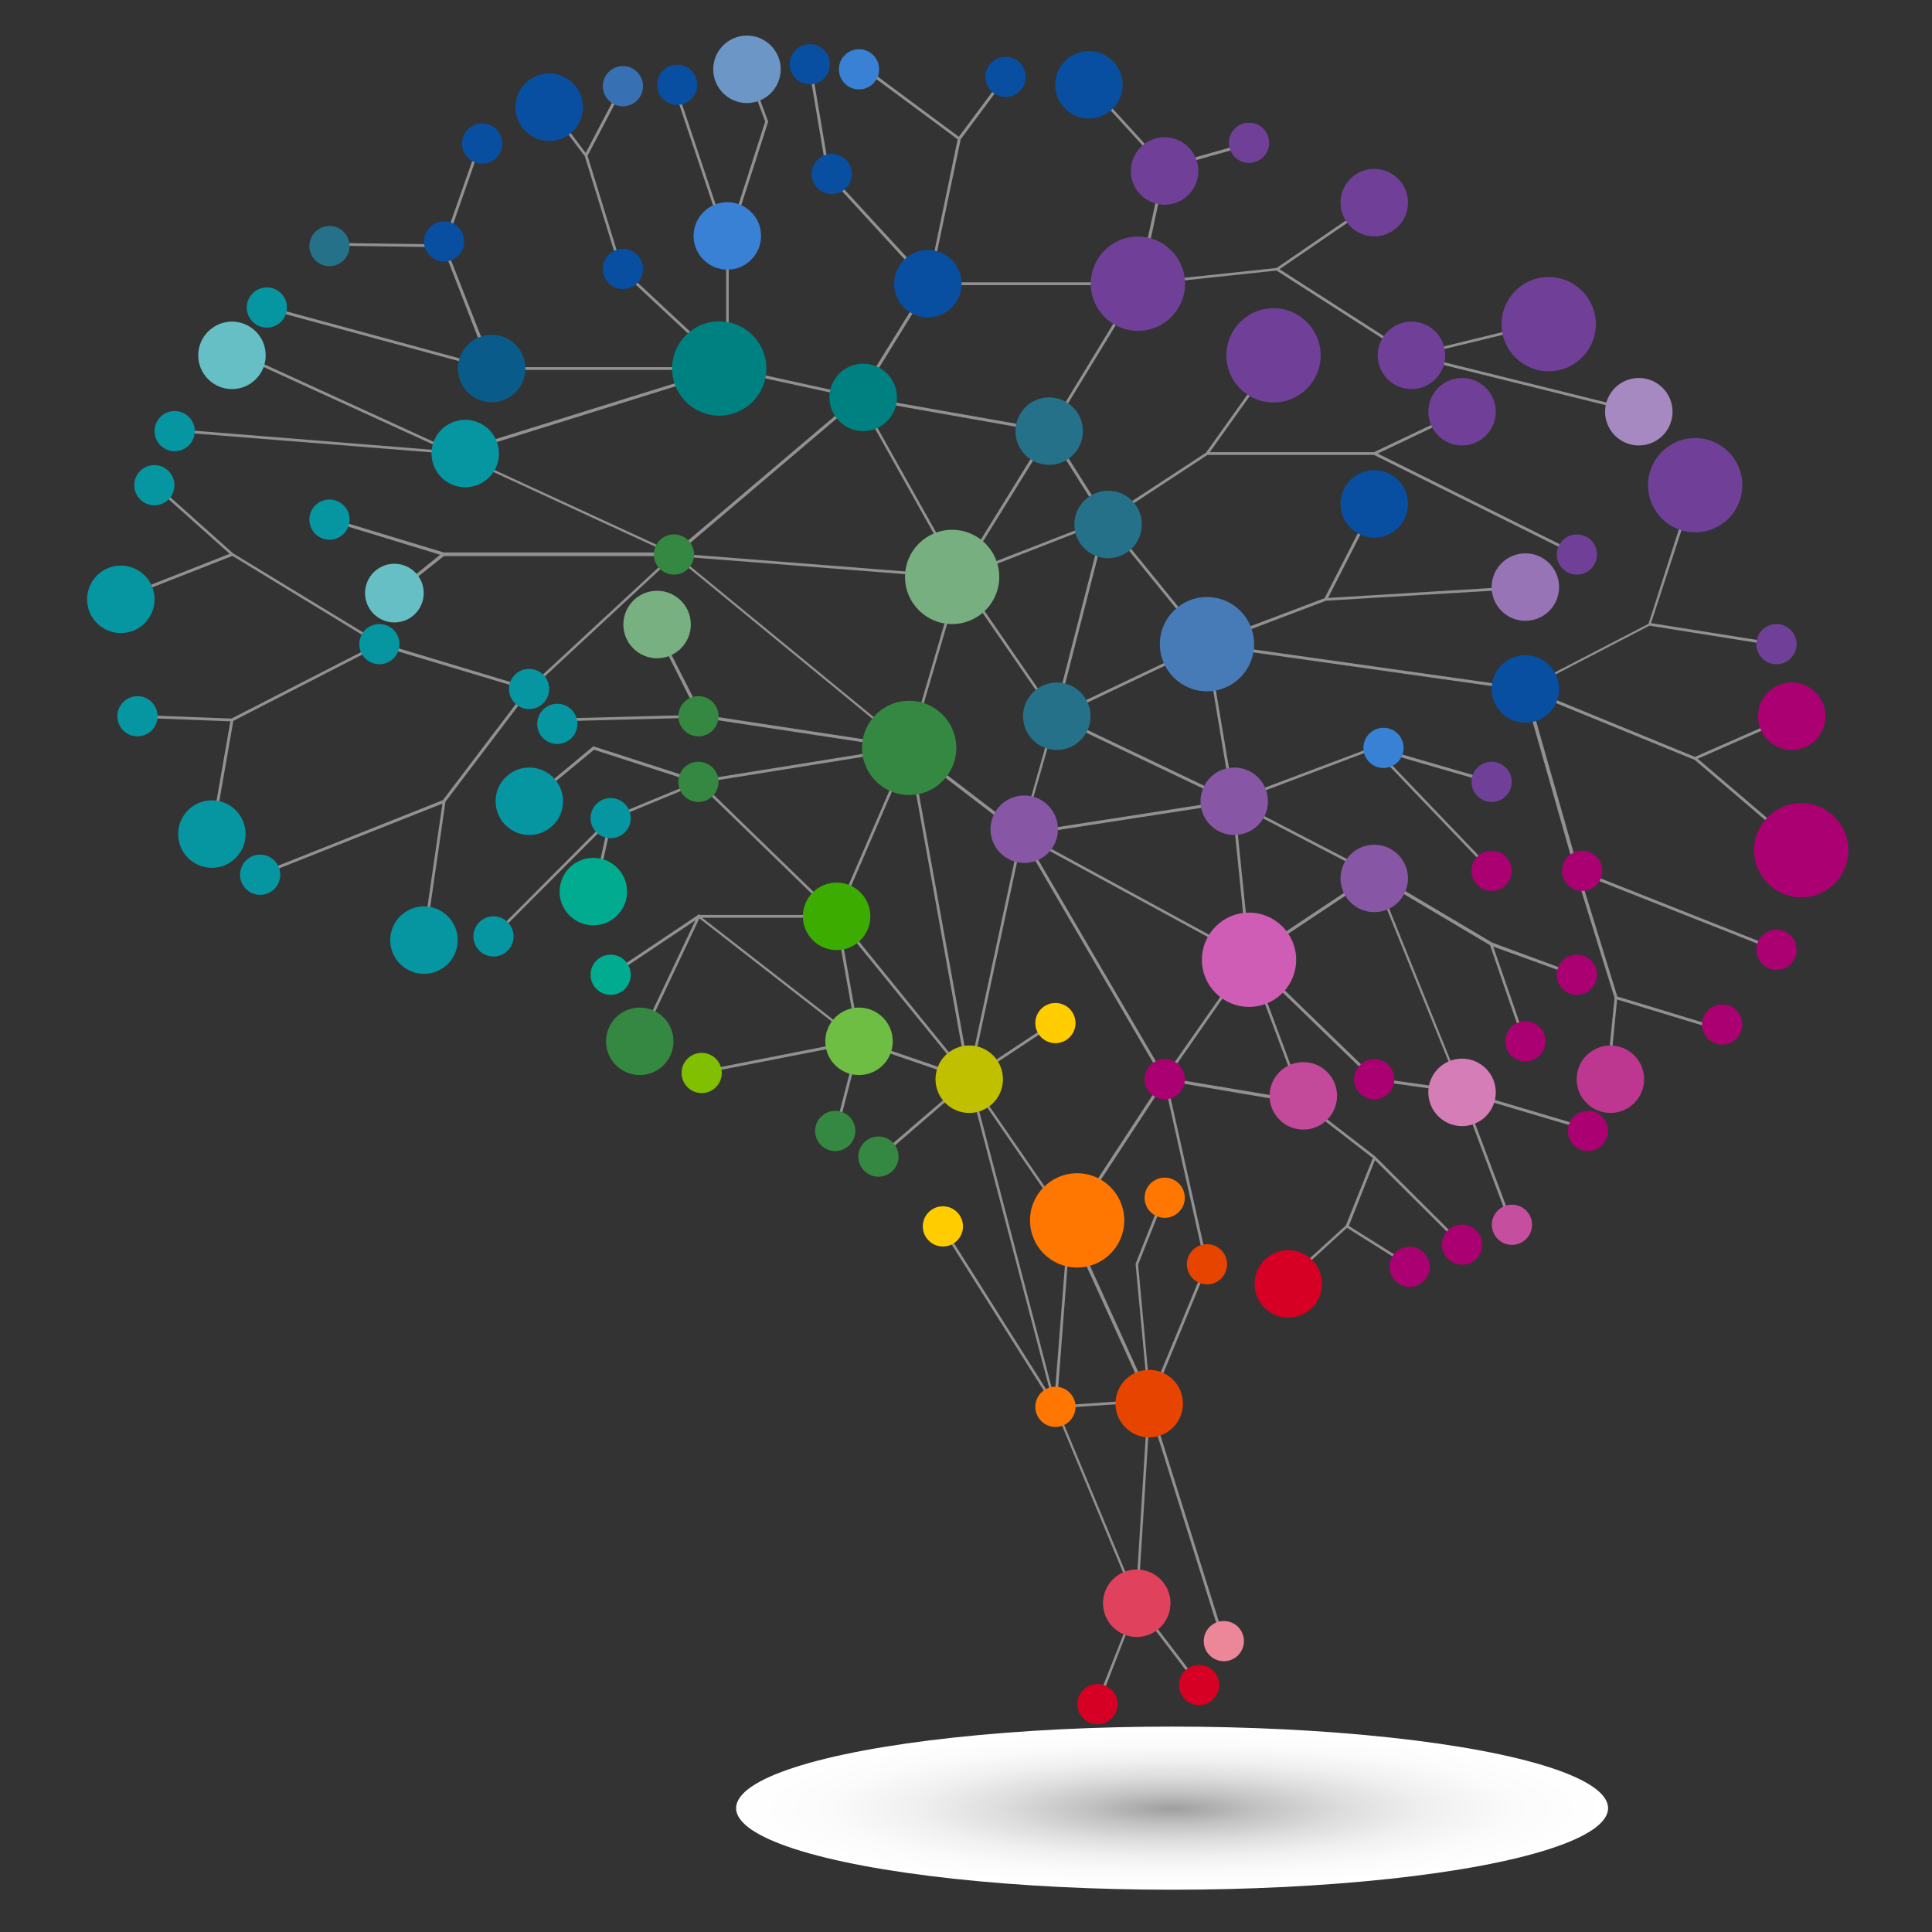 <?xml version="1.0" encoding="utf-8"?>
<!-- Generator: Adobe Illustrator 26.0.1, SVG Export Plug-In . SVG Version: 6.00 Build 0)  -->
<svg version="1.1" id="brain" xmlns="http://www.w3.org/2000/svg" xmlns:xlink="http://www.w3.org/1999/xlink" x="0px" y="0px"
	 viewBox="0 0 836.2 836.2" style="enable-background:new 0 0 836.2 836.2;" xml:space="preserve">
<rect x="0" y="0" width="836.2" height="836.2" fill="#333333" stroke="none"/>
<style type="text/css">
	.st0{fill:url(#SVGID_1_);}
	.st1{fill:#919191;}
	.st2{fill:#348841;}
	.st3{fill:#FF7700;}
	.st4{fill:#D05DB5;}
	.st5{fill:#704099;}
	.st6{fill:#AB0072;}
	.st7{fill:#467BB8;}
	.st8{fill:#084FA1;}
	.st9{fill:#25718A;}
	.st10{fill:#0596A1;}
	.st11{fill:#C54F9E;}
	.st12{fill:#FFCC00;}
	.st13{fill:#00AB8F;}
	.st14{fill:#80C000;}
	.st15{fill:#3981D4;}
	.st16{fill:#E74400;}
	.st17{fill:#EB8798;}
	.st18{fill:#D50024;}
	.st19{fill:#3771B3;}
	.st20{fill:#66BFC5;}
	.st21{fill:#79B082;}
	.st22{fill:#3CAD00;}
	.st23{fill:#8756A5;}
	.st24{fill:#6EBE44;}
	.st25{fill:#C0C000;}
	.st26{fill:#C34A9B;}
	.st27{fill:#E0425D;}
	.st28{fill:#D47DB7;}
	.st29{fill:#008181;}
	.st30{fill:#095C89;}
	.st31{fill:#A689C0;}
	.st32{fill:#9774B5;}
	.st33{fill:#BD3690;}
	.st34{fill:#6B96C6;}
	.st35{fill:#77AF80;}
</style>
<g>
	
		<radialGradient id="SVGID_1_" cx="754" cy="-1228.968" r="110.332" gradientTransform="matrix(1.71 0 0 0.32 -782.075 1176.134)" gradientUnits="userSpaceOnUse">
		<stop  offset="0" style="stop-color:#9E9E9E"/>
		<stop  offset="1.693594e-02" style="stop-color:#A2A2A2"/>
		<stop  offset="0.202" style="stop-color:#C3C3C3"/>
		<stop  offset="0.391" style="stop-color:#DDDDDD"/>
		<stop  offset="0.584" style="stop-color:#F0F0F0"/>
		<stop  offset="0.784" style="stop-color:#FBFBFB"/>
		<stop  offset="1" style="stop-color:#FFFFFF"/>
	</radialGradient>
	<ellipse class="st0" cx="507.3" cy="782.6" rx="188.7" ry="35.3"/>
	<path class="st1" d="M779.2,367.9l0.7-1l-45.1-38.5l40.9-18l-0.5-1.1l-41.6,18.3l-72.1-29.6l52.4-27.2l53.4,8.5l0.2-1.2l-52.9-8.4
		l19.5-59.6l-1.2-0.4L713.5,270l-53.4,27.7l-135.2-19.1l49-18.6l86.3-5.2l-0.1-1.2l-85.3,5.2l20.6-40.3l-1.1-0.6l-21,41l-50.7,19.2
		l-43.1-52.9l43.1-28.3h72.1l87.6,43.6l0.5-1.1l-86.5-43.1l36.8-17.5l-0.5-1.1l-37.9,18h-71.1l29.6-41.5l-1-0.7l-30.2,42.4
		l-43.2,28.3L455,186.5l38.5-63.1h0.1l0,0l58.9-6.3l58.3,37.4h0.1l98.3,24.4l0.2-1.2l-96-23.8l56.9-13.8l-0.2-1.2l-59,14.4
		l-57.3-36.8l41.4-28.3l-0.7-1l-42,28.8l-58.5,6.2L504.6,73l36.2-10.2l-0.4-1.2l-36.2,10.2l-32.5-35.6l-0.8,0.8l32.5,35.7
		l-10.8,49.5h-89.8l13-61.9l19.8-26.7l-1-0.7L415,59.2l-43-31.9l-0.7,1l43.2,32l-12.7,61.2l-42.7-46.4l-8-47.3l-1.2,0.2l8,47.5v0.1
		l43.4,47.3l-29.9,48.4L315.4,159v-53.3l17-52.8l0.1-0.2l-8.6-23.1l-1.1,0.4l8.4,22.6l-16.4,51l-22.5-67.1l-1.1,0.4l23.1,68.9v52.3
		l-45-42l-15-48.7l16-30.5l-1.1-0.6l-15.7,29.9L238.3,46l-1,0.7l15.8,20.9l15.2,49.2l45.1,42.1h-100l-20.6-52.4l15.4-44.1l-1.1-0.4
		l-15.4,43.8l-49.3-0.7v1.2l49.3,0.7l20,51.6l-96.1-26.1l-0.4,1.2l97.1,26.3v0.1h98.4l-113.7,35.4l-96.5-44.2l-0.5,1.1l93.6,42.8
		l-119.5-9.6l-0.1,1.2l122.9,9.8l92.1,42.5H192l-49.2-14.9l-0.4,1.2l48.1,14.7L167.1,259l0.7,1l24.3-19.3h98.2l-61.4,56.9
		l-64.4-19.4l-63.6-38.7l-33.6-30l-0.8,0.8l32.9,29.4l-48.5,19.1l0.5,1.1l49.2-19.3l62.6,38.1L100.2,311l-41.8-1.6v1.2l41.3,1.6
		L91.2,361l1.2,0.2l8.6-49.2l63.2-32.5l63.7,19.1l-36.2,47.7L112.1,378l0.5,1.1l78.9-31.3l-8.6,59.1l1.2,0.1l8.7-60l36.7-48.4
		l62.4-57.9l99.8,82l-87.9-13.4L283.8,270l-1.1,0.6l19.5,38.8l-61,1.6v1.2l62-1.6l86.4,13.1l-87.1,14l-0.1-0.1l-0.1,0.1L256.8,323
		l-28,23.3l0.7,1l27.6-22.8l43.6,14.1l-36.8,15.2v0.1l-51.3,51.5l0.8,0.8l50-50.1l-7,31.7l1.2,0.2l7.4-33.4l37.3-15.4l58.5,56.8
		h-58.1l-0.5-0.4l-0.2,0.5l-37.9,25.4l0.7,1l36.2-24.2l-24.4,51.5l1.1,0.5l25-52.8l67.8,52.8l-68.2,13.4l0.2,1.2l68.6-13.4
		l-9.5,36.7l1.2,0.2l9.5-36.9l46.1,15.9l-38.5,33.1l0.8,1l38.6-33.3l36,137.1l-46.6-73.9l-1,0.6l48.7,77.2l0.1,0.4h0.1l35,84.3
		l-17.2,43.4l1.1,0.5l16.6-42.7l26.3,34.6l1-0.7l-26.9-35.2l5.2-83l31.3,99.9l1.2-0.4L498,607.7l24.5-59.3l0.4-0.1l-0.1-0.6l0.1-0.2
		l-0.1-0.1L505,467.8l58.9,10l30.3,23.4l-11.7,29.2l-27.2,24.8l0.8,0.8l26.9-24.6l27.6,17.4l0.6-1l-27.4-17.2l11.3-28.5l37.3,37.1
		l0.8-0.8l-38-37.9l-30.7-23.7l-22.3-59.8l52.2,50.6l0.1,0.1l37.7,5.3l21.5,57.3l1.1-0.5l-21.2-56.4l51.8,15.4l0.4-1.2L633,471.9
		l0,0l0,0L595.9,380l49,29.1l14.4,41.8l1.1-0.4l-14.1-40.8l35.7,12.9l0.4-1.1l-36.5-13.5l-50.6-30l0,0L595,378l-0.4-0.2l0,0
		l-59.6-30.9l59.5-22.5l50.5,52.8l0.8-0.8l-49.3-51.5l48.7,14.1l0.4-1.2L595,323.1h-0.2l-60.6,22.8L523,279.6l136.5,19.3l22.3,78.3
		l0,0l0,0l0,0l0.1,0.2l0,0l16.9,54.5l-3.5,35.2l1.2,0.1l3.4-34.6l45.1,13.7l0.4-1.2L700,431.3l-16.5-53.4l85.2,33.7l0.5-1.1
		l-86-34.1l-22-77.1l72.3,29.6L779.2,367.9z M441.5,361.4l-22,102.6l-25.1-138.7l46.2,35.4h-0.4L441.5,361.4z M457.1,310.9
		l74.5,35.6l-88.7,13.8L457.1,310.9z M456.5,308.6l-40.3-58.6l61.5-24L456.5,308.6z M478.9,226.3l42.5,52.3l-63.7,30.3L478.9,226.3z
		 M416.7,248.5l37.6-60.7l23.3,37L416.7,248.5z M415.3,248.5l-42.4-75.6l80.3,14.2L415.3,248.5z M198.8,196.4l116-36.2l55.7,12.1
		l-78.9,66.9L198.8,196.4z M371.7,173l42.6,76.1l-121-9.5L371.7,173z M456.2,310.1L442,360l-47.7-36.5l0.2-0.6h-0.1l21.1-71.8
		L456.2,310.1z M418.4,464.9l-55.6-68.5l30.5-70.6L418.4,464.9z M456.4,605.3L421,470.2l41.3,60L456.4,605.3z M463.2,532.5
		l33.3,73.2l-39.1,2.7L463.2,532.5z M462.8,529L421,468.3l0.2,0.1l-1-1.1L457,443l-0.7-1l-36,23.8l22.1-103l60.9,104.4L462.8,529z
		 M443.8,362.6l96,52.2l-35.7,51.1L443.8,362.6z M540.5,415.8l22.6,60.4l-57.9-9.7L540.5,415.8z M444,361.4l89.2-13.8l6.7,66
		L444,361.4z M458.2,310l63.7-30.3l11,66L458.2,310z M402.5,124.1l0.1-0.7h89.4L454,185.9l-81.2-14.3l29.5-47.8L402.5,124.1z
		 M414.5,250.3l-21.2,72.5l-99.8-82L414.5,250.3z M392.6,324.5l-30.7,71l-58.4-56.7L392.6,324.5z M361.6,397.2l9.3,52.1l-67-52.1
		H361.6z M372.3,450.2l-9.2-51.5l54.5,67L372.3,450.2z M496.8,606.9l-5.2,84.3l-34-81.7L496.8,606.9z M521.6,547.5l-23.7,57.3
		l-5.3-57.5l12.1-30.3l-1.1-0.5l-12.1,30.5v0.1l5.2,55.6l-33-72.6l40.3-61.5L521.6,547.5z M595.1,466.5l-53.4-51.8l52.9-35.2
		l37.3,92.2L595.1,466.5z M541.1,413.5l-6.7-65.7l59.1,30.8L541.1,413.5z"/>
	<circle class="st2" cx="393.5" cy="323.7" r="20.4"/>
	<circle class="st3" cx="466.2" cy="528.2" r="20.4"/>
	<circle class="st4" cx="540.6" cy="415.4" r="20.4"/>
	<circle class="st5" cx="551.2" cy="153.8" r="20.4"/>
	<circle class="st6" cx="779.6" cy="368" r="20.4"/>
	<circle class="st5" cx="492.5" cy="122.8" r="20.4"/>
	<circle class="st7" cx="522.4" cy="278.8" r="20.4"/>
	<ellipse transform="matrix(0.316 -0.949 0.949 0.316 83.689 240.535)" class="st8" cx="208.7" cy="62.2" rx="8.7" ry="8.7"/>
	<circle class="st9" cx="142.6" cy="106.5" r="8.7"/>
	<circle class="st10" cx="59.5" cy="310" r="8.7"/>
	<circle class="st2" cx="291.7" cy="240" r="8.7"/>
	<circle class="st10" cx="241.2" cy="313.3" r="8.7"/>
	<circle class="st5" cx="768.9" cy="278.8" r="8.7"/>
	<circle class="st5" cx="682.5" cy="240" r="8.7"/>
	<circle class="st6" cx="660.2" cy="450.7" r="8.7"/>
	<circle class="st11" cx="654.4" cy="530.1" r="8.7"/>
	<circle class="st6" cx="632.8" cy="538.7" r="8.7"/>
	<circle class="st6" cx="610.1" cy="548.3" r="8.7"/>
	<circle class="st6" cx="682.5" cy="421.9" r="8.7"/>
	<circle class="st6" cx="687.3" cy="489.5" r="8.7"/>
	<circle class="st12" cx="456.8" cy="442.8" r="8.7"/>
	<circle class="st12" cx="408.1" cy="530.8" r="8.7"/>
	<circle class="st2" cx="380.2" cy="500.6" r="8.7"/>
	<circle class="st2" cx="361.5" cy="489.5" r="8.7"/>
	<circle class="st13" cx="264.3" cy="421.9" r="8.7"/>
	<circle class="st14" cx="303.7" cy="464.4" r="8.7"/>
	<circle class="st6" cx="645.6" cy="376.9" r="8.7"/>
	<circle class="st6" cx="768.9" cy="411.1" r="8.7"/>
	<circle class="st6" cx="594.8" cy="467.1" r="8.7"/>
	<circle class="st15" cx="598.8" cy="323.7" r="8.7"/>
	<circle class="st6" cx="684.8" cy="376.9" r="8.7"/>
	<circle class="st5" cx="645.6" cy="338.4" r="8.7"/>
	<circle class="st6" cx="745.4" cy="443.4" r="8.7"/>
	<circle class="st5" cx="540.6" cy="61.8" r="8.7"/>
	<circle class="st8" cx="360" cy="75.3" r="8.7"/>
	<circle class="st8" cx="350.5" cy="27.8" r="8.7"/>
	<circle class="st8" cx="435.2" cy="33.3" r="8.7"/>
	<circle class="st15" cx="371.8" cy="30" r="8.7"/>
	<circle class="st10" cx="66.8" cy="210" r="8.7"/>
	<circle class="st10" cx="164.2" cy="278.8" r="8.7"/>
	<circle class="st10" cx="213.6" cy="405.3" r="8.7"/>
	<circle class="st10" cx="142.6" cy="224.9" r="8.7"/>
	<circle class="st2" cx="302.3" cy="310" r="8.7"/>
	<circle class="st6" cx="504.1" cy="467.1" r="8.7"/>
	<circle class="st3" cx="456.8" cy="608.9" r="8.7"/>
	<circle class="st16" cx="522.4" cy="547.2" r="8.7"/>
	<circle class="st17" cx="529.7" cy="710.3" r="8.7"/>
	<circle class="st18" cx="519" cy="729.3" r="8.7"/>
	<circle class="st18" cx="475" cy="737.6" r="8.7"/>
	<circle class="st3" cx="504.1" cy="518.4" r="8.7"/>
	<circle class="st2" cx="302.3" cy="338.4" r="8.7"/>
	<circle class="st10" cx="264.3" cy="354.1" r="8.7"/>
	<circle class="st10" cx="229" cy="298.2" r="8.7"/>
	<circle class="st8" cx="269.6" cy="116.4" r="8.7"/>
	<circle class="st8" cx="192.2" cy="104.5" r="8.7"/>
	<circle class="st8" cx="293.1" cy="36.7" r="8.7"/>
	<circle class="st19" cx="269.6" cy="37.3" r="8.7"/>
	<circle class="st10" cx="115.5" cy="133.1" r="8.7"/>
	<circle class="st10" cx="112.6" cy="378.6" r="8.7"/>
	<circle class="st10" cx="75.6" cy="186.6" r="8.7"/>
	<ellipse class="st20" cx="170.7" cy="256.7" rx="12.7" ry="12.7"/>
	<circle class="st21" cx="284.4" cy="270.3" r="14.6"/>
	<circle class="st22" cx="362.1" cy="396.6" r="14.6"/>
	<circle class="st2" cx="276.9" cy="450.7" r="14.6"/>
	<circle class="st9" cx="454.1" cy="186.6" r="14.6"/>
	<circle class="st23" cx="443.3" cy="358.9" r="14.6"/>
	<circle class="st24" cx="371.8" cy="450.7" r="14.6"/>
	<circle class="st9" cx="457.4" cy="310" r="14.6"/>
	<circle class="st25" cx="419.5" cy="467.1" r="14.6"/>
	<circle class="st23" cx="534.2" cy="346.8" r="14.6"/>
	<circle class="st23" cx="594.8" cy="380.2" r="14.6"/>
	<circle class="st26" cx="564.1" cy="474.3" r="14.6"/>
	<circle class="st16" cx="497.4" cy="607.5" r="14.6"/>
	<circle class="st27" cx="492" cy="693.9" r="14.6"/>
	<circle class="st18" cx="557.6" cy="555.7" r="14.6"/>
	<circle class="st28" cx="632.8" cy="472.8" r="14.6"/>
	<circle class="st10" cx="229.1" cy="346.8" r="14.6"/>
	<circle class="st13" cx="256.8" cy="385.9" r="14.6"/>
	<circle class="st10" cx="183.5" cy="406.9" r="14.6"/>
	
		<ellipse transform="matrix(0.16 -0.987 0.987 0.16 -24.606 363.675)" class="st10" cx="201.4" cy="196.3" rx="14.6" ry="14.6"/>
	<circle class="st29" cx="373.6" cy="172" r="14.6"/>
	<circle class="st30" cx="212.8" cy="159.5" r="14.6"/>
	<circle class="st31" cx="709.3" cy="178.2" r="14.6"/>
	<circle class="st32" cx="660.2" cy="254.1" r="14.6"/>
	<circle class="st6" cx="775.5" cy="310" r="14.6"/>
	<circle class="st33" cx="697" cy="467.1" r="14.6"/>
	<circle class="st5" cx="632.8" cy="178.2" r="14.6"/>
	<circle class="st8" cx="594.8" cy="218.1" r="14.6"/>
	<circle class="st8" cx="660.2" cy="298.2" r="14.6"/>
	<circle class="st9" cx="479.6" cy="227" r="14.6"/>
	<circle class="st5" cx="610.9" cy="153.8" r="14.6"/>
	<circle class="st5" cx="594.8" cy="87.7" r="14.6"/>
	<circle class="st15" cx="314.8" cy="102.1" r="14.6"/>
	<circle class="st10" cx="52.3" cy="259.4" r="14.6"/>
	<circle class="st10" cx="91.7" cy="361" r="14.6"/>
	<circle class="st34" cx="323.3" cy="30" r="14.6"/>
	<circle class="st8" cx="401.6" cy="122.8" r="14.6"/>
	
		<ellipse transform="matrix(0.16 -0.987 0.987 0.16 350.354 559.713)" class="st5" cx="504.1" cy="74" rx="14.6" ry="14.6"/>
	<circle class="st8" cx="471.3" cy="36.7" r="14.6"/>
	<circle class="st8" cx="237.7" cy="46.4" r="14.6"/>
	<circle class="st20" cx="100.4" cy="153.8" r="14.6"/>
	<circle class="st35" cx="412.1" cy="249.7" r="20.4"/>
	<circle class="st29" cx="311.3" cy="159.5" r="20.4"/>
	<circle class="st5" cx="733.7" cy="210" r="20.4"/>
	<circle class="st5" cx="670.3" cy="140.3" r="20.4"/>
</g>
</svg>
